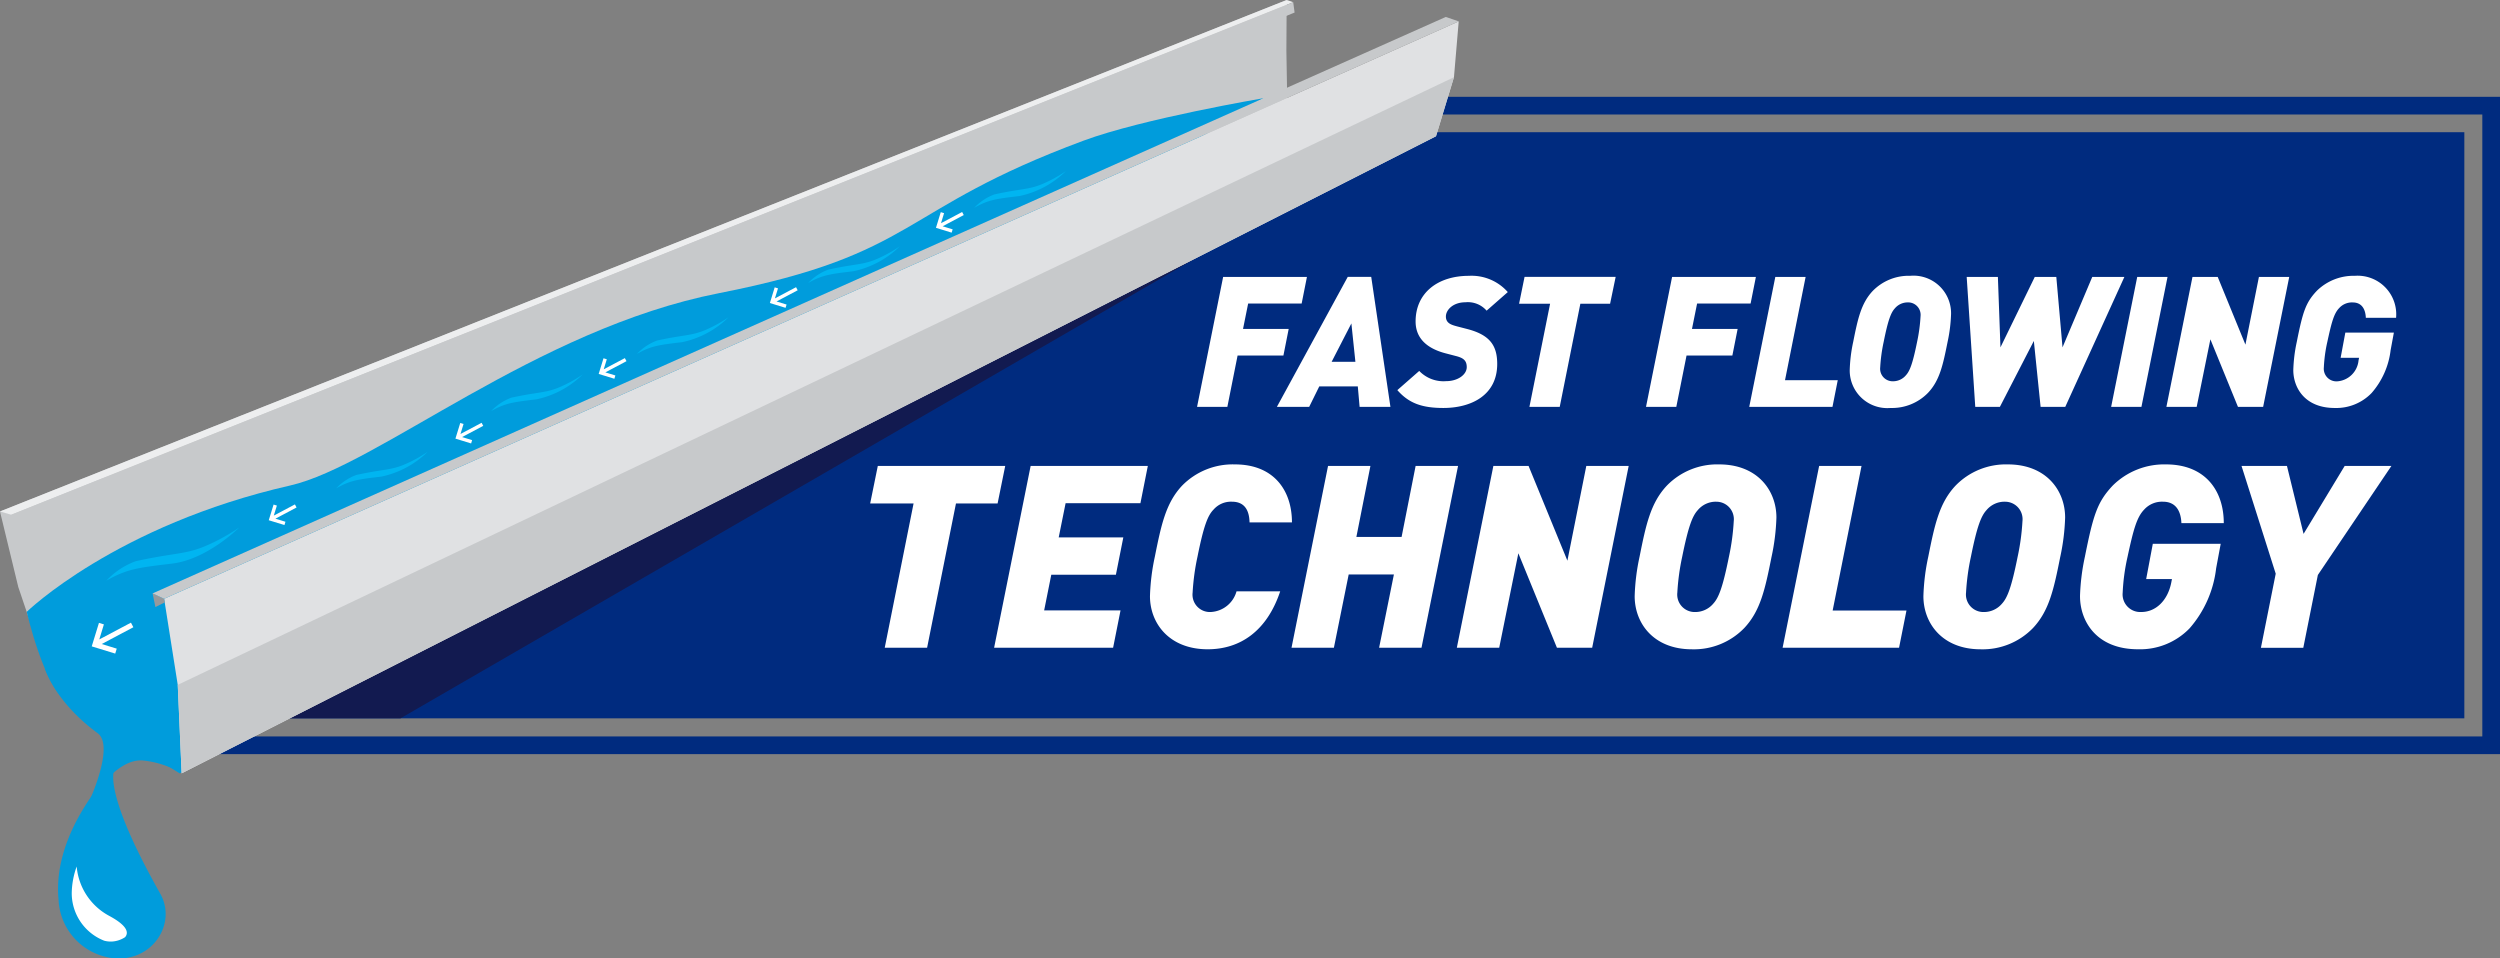 <svg xmlns="http://www.w3.org/2000/svg" width="266" height="101.982" viewBox="0 0 266 101.982">
  <rect x="0" y="0" width="266" height="101.982" fill="#808080" stroke="none"/>
  <g id="Group_194" data-name="Group 194" transform="translate(-103.602 -357.671)">
    <path id="Path_1279" data-name="Path 1279" d="M361.048,433.769H116.327v-1.882H359.166V365.713H247.836v-1.882H361.048Z" transform="translate(8.554 4.141)" fill="#002b7f"/>
    <path id="Path_1280" data-name="Path 1280" d="M240.666,374.28l-.193-11.2.031-5.412L103.6,412.089l1.947,8.041,1.869,5.527,1.416,3.244,1.333,2.934,14.682-6.61,1.83-6.995Z" transform="translate(0 0.001)" fill="#c7c9cb"/>
    <path id="Path_1281" data-name="Path 1281" d="M121.588,428.449H353.718V366.082H241.874Z" transform="translate(12.09 5.653)" fill="#002b7f"/>
    <path id="Path_1282" data-name="Path 1282" d="M233.038,369.152l-98.914,57.234H121.588Z" transform="translate(12.089 7.717)" fill="#121a50"/>
    <path id="Path_1283" data-name="Path 1283" d="M190.9,378.125h-5.693l-.544,2.7h4.858l-.562,2.835h-4.876l-1.088,5.459h-3.223l2.775-13.828h8.916Z" transform="translate(51.198 11.843)" fill="#fff"/>
    <path id="Path_1284" data-name="Path 1284" d="M193.65,389.119l-.192-2.177h-4.1l-1.074,2.177h-3.435l7.538-13.829h2.5l2.043,13.829Zm-.875-8.878-2.1,4.08h2.527Z" transform="translate(54.614 11.843)" fill="#fff"/>
    <path id="Path_1285" data-name="Path 1285" d="M202.014,378.931a2.637,2.637,0,0,0-2.256-.893c-1.319,0-2.077.814-2.077,1.515,0,.736.62.893,1.184,1.048l1.047.271c2.431.622,3.229,1.747,3.229,3.731,0,3.339-2.781,4.68-5.732,4.68-2.309,0-3.692-.527-4.894-1.9l2.329-2.042a3.573,3.573,0,0,0,2.856,1.089c1.262,0,2.2-.7,2.2-1.493,0-.741-.411-.993-1.169-1.185l-1.047-.273c-2.8-.719-3.226-2.331-3.226-3.4,0-3.032,2.351-4.856,5.672-4.856a5.135,5.135,0,0,1,4.137,1.729Z" transform="translate(59.764 11.796)" fill="#fff"/>
    <path id="Path_1286" data-name="Path 1286" d="M209.949,378.145h-3.165l-2.195,10.975h-3.225l2.2-10.975h-3.3l.583-2.856h9.694Z" transform="translate(64.968 11.842)" fill="#fff"/>
    <path id="Path_1287" data-name="Path 1287" d="M219.466,378.125h-5.693l-.544,2.7h4.858l-.562,2.835h-4.876l-1.088,5.459h-3.223l2.775-13.828h8.916Z" transform="translate(70.4 11.843)" fill="#fff"/>
    <path id="Path_1288" data-name="Path 1288" d="M223.762,389.119h-8.856l2.775-13.828h3.225l-2.194,10.993h5.612Z" transform="translate(74.815 11.843)" fill="#fff"/>
    <path id="Path_1289" data-name="Path 1289" d="M231.713,382.251c-.487,2.426-.834,4.1-2.08,5.418a5.33,5.33,0,0,1-3.98,1.614,4,4,0,0,1-4.353-4.04,16.244,16.244,0,0,1,.37-2.992c.485-2.428.836-4.1,2.077-5.419a5.346,5.346,0,0,1,3.983-1.612,4,4,0,0,1,4.353,4.04,16.407,16.407,0,0,1-.37,2.991m-4.236-4.2a1.786,1.786,0,0,0-1.38.64c-.408.446-.717,1.222-1.184,3.555a17.169,17.169,0,0,0-.37,2.717,1.332,1.332,0,0,0,1.361,1.48,1.788,1.788,0,0,0,1.378-.644c.408-.445.717-1.224,1.187-3.553a17.584,17.584,0,0,0,.366-2.721,1.327,1.327,0,0,0-1.359-1.475" transform="translate(79.113 11.796)" fill="#fff"/>
    <path id="Path_1290" data-name="Path 1290" d="M239.231,389.119h-2.624l-.719-7.013-3.613,7.013h-2.621l-.911-13.828h3.319l.273,7.495,3.652-7.495h2.291l.661,7.495,3.165-7.495h3.418Z" transform="translate(84.115 11.843)" fill="#fff"/>
    <path id="Path_1291" data-name="Path 1291" d="M241.157,389.119h-3.223l2.775-13.828h3.225Z" transform="translate(90.294 11.843)" fill="#fff"/>
    <path id="Path_1292" data-name="Path 1292" d="M251.743,389.119h-2.679l-2.934-7.187-1.458,7.187H241.45l2.775-13.828h2.684l2.949,7.206,1.437-7.206h3.225Z" transform="translate(92.657 11.843)" fill="#fff"/>
    <path id="Path_1293" data-name="Path 1293" d="M257.241,379.688c-.042-.971-.468-1.634-1.4-1.634a1.836,1.836,0,0,0-1.436.6c-.565.584-.814,1.537-1.262,3.6a15.518,15.518,0,0,0-.37,2.717,1.345,1.345,0,0,0,1.418,1.48,2.455,2.455,0,0,0,2.272-2.216l.06-.293h-1.963l.5-2.681h5.165l-.346,1.866a8.433,8.433,0,0,1-2.023,4.563,5.222,5.222,0,0,1-3.923,1.594c-3.165,0-4.41-2.137-4.41-4.04a16.243,16.243,0,0,1,.37-2.992c.644-3.226.953-4.179,2.117-5.419a5.568,5.568,0,0,1,4.06-1.612,4.107,4.107,0,0,1,4.389,4.468Z" transform="translate(98.086 11.796)" fill="#fff"/>
    <path id="Path_1294" data-name="Path 1294" d="M172.529,391.313H168.1l-3.072,15.351H160.52l3.069-15.351h-4.618l.812-3.993h13.557Z" transform="translate(37.217 19.929)" fill="#fff"/>
    <path id="Path_1295" data-name="Path 1295" d="M182.425,391.286h-7.961l-.734,3.639h6.875l-.789,3.967h-6.875l-.76,3.8h8.127l-.789,3.967H166.858l3.887-19.344h12.469Z" transform="translate(42.518 19.928)" fill="#fff"/>
    <path id="Path_1296" data-name="Path 1296" d="M187.369,393.389c-.025-1.114-.406-2.2-1.874-2.2a2.457,2.457,0,0,0-1.956.841c-.622.625-1.057,1.768-1.711,5.027a24.278,24.278,0,0,0-.515,3.8,1.847,1.847,0,0,0,1.956,2.067,3,3,0,0,0,2.716-2.2h4.647c-1.413,4.237-4.267,6.167-7.715,6.167-4.075,0-6.142-2.744-6.142-5.652a22.839,22.839,0,0,1,.515-4.184c.682-3.4,1.169-5.732,2.908-7.58a7.543,7.543,0,0,1,5.624-2.254c4.132,0,6.06,2.769,6.06,6.167Z" transform="translate(49.184 19.863)" fill="#fff"/>
    <path id="Path_1297" data-name="Path 1297" d="M199.61,406.663H195.1l1.575-7.8h-4.811l-1.575,7.8h-4.509l3.887-19.344h4.509l-1.494,7.552h4.811l1.492-7.552H203.5Z" transform="translate(55.239 19.929)" fill="#fff"/>
    <path id="Path_1298" data-name="Path 1298" d="M210.7,406.663h-3.749l-4.105-10.053-2.038,10.053H196.3l3.887-19.344h3.746l4.131,10.08,2.012-10.08h4.509Z" transform="translate(62.309 19.929)" fill="#fff"/>
    <path id="Path_1299" data-name="Path 1299" d="M222.179,397.057c-.677,3.4-1.169,5.736-2.908,7.58a7.453,7.453,0,0,1-5.568,2.256c-4.048,0-6.087-2.744-6.087-5.652a22.724,22.724,0,0,1,.517-4.184c.679-3.394,1.169-5.732,2.908-7.58a7.469,7.469,0,0,1,5.57-2.256c4.045,0,6.087,2.744,6.087,5.652a22.915,22.915,0,0,1-.518,4.184m-5.923-5.868a2.5,2.5,0,0,0-1.928.9c-.57.624-1,1.712-1.659,4.971a24.285,24.285,0,0,0-.515,3.8,1.859,1.859,0,0,0,1.9,2.068,2.513,2.513,0,0,0,1.931-.9c.568-.624,1-1.709,1.657-4.971a24.23,24.23,0,0,0,.515-3.8,1.859,1.859,0,0,0-1.9-2.065" transform="translate(69.915 19.863)" fill="#fff"/>
    <path id="Path_1300" data-name="Path 1300" d="M229.42,406.663H217.029l3.887-19.344h4.511L222.355,402.7h7.854Z" transform="translate(76.242 19.929)" fill="#fff"/>
    <path id="Path_1301" data-name="Path 1301" d="M240.549,397.057c-.677,3.4-1.169,5.736-2.908,7.58a7.45,7.45,0,0,1-5.568,2.256c-4.047,0-6.085-2.744-6.085-5.652a22.836,22.836,0,0,1,.515-4.184c.679-3.394,1.169-5.732,2.908-7.58a7.469,7.469,0,0,1,5.57-2.256c4.045,0,6.087,2.744,6.087,5.652a22.918,22.918,0,0,1-.518,4.184m-5.921-5.868a2.5,2.5,0,0,0-1.93.9c-.57.624-1.005,1.712-1.659,4.971a24.292,24.292,0,0,0-.515,3.8,1.859,1.859,0,0,0,1.9,2.068,2.519,2.519,0,0,0,1.933-.9c.567-.624,1-1.709,1.655-4.971a24.238,24.238,0,0,0,.515-3.8,1.858,1.858,0,0,0-1.9-2.065" transform="translate(82.264 19.863)" fill="#fff"/>
    <path id="Path_1302" data-name="Path 1302" d="M246.742,393.471c-.055-1.359-.65-2.281-1.955-2.281a2.551,2.551,0,0,0-2.01.841c-.789.814-1.144,2.144-1.767,5.023a21.548,21.548,0,0,0-.517,3.806,1.878,1.878,0,0,0,1.982,2.065c1.548,0,2.8-1.221,3.182-3.1l.08-.406h-2.744l.706-3.751h7.225l-.487,2.609a11.758,11.758,0,0,1-2.826,6.386,7.318,7.318,0,0,1-5.488,2.227c-4.431,0-6.17-2.988-6.17-5.65a22.824,22.824,0,0,1,.518-4.187c.9-4.508,1.331-5.839,2.96-7.578a7.779,7.779,0,0,1,5.68-2.254c4.1,0,6.139,2.716,6.139,6.249Z" transform="translate(88.962 19.863)" fill="#fff"/>
    <path id="Path_1303" data-name="Path 1303" d="M254.352,398.921l-1.549,7.745h-4.509l1.575-7.88-3.639-11.467h4.834l1.768,7.229,4.373-7.229h4.972Z" transform="translate(95.87 19.928)" fill="#fff"/>
    <path id="Path_1304" data-name="Path 1304" d="M107.352,420.629a6.545,6.545,0,0,0,5.811,6.185c4.194.443,6.789-3.7,5.018-6.844-6.669-11.826-4.766-13.494-4.766-13.494s-6.811,6.612-6.063,14.153" transform="translate(2.482 32.805)" fill="#009cdc"/>
    <path id="Path_1305" data-name="Path 1305" d="M108.695,412.805a6.589,6.589,0,0,0,3.46,5.254c2,1.072,2.08,1.819,1.689,2.269a2.835,2.835,0,0,1-1.364.462,2.708,2.708,0,0,1-.856-.087,5.434,5.434,0,0,1-3.455-5.035,8.635,8.635,0,0,1,.527-2.863" transform="translate(3.066 37.059)" fill="#fff"/>
    <path id="Path_1306" data-name="Path 1306" d="M103.6,412.091l1.2.349L241.2,357.905l-.69-.234Z" transform="translate(0)" fill="#edeeef"/>
    <path id="Path_1307" data-name="Path 1307" d="M120.287,413.023l-12.758-8.117,14.833-7.169Z" transform="translate(2.64 26.931)" fill="#96999c"/>
    <path id="Path_1308" data-name="Path 1308" d="M217.737,368.44c-19.894,7.379-17.394,12.03-38.783,16.225C159.43,388.5,142.648,403,133.336,405.127c-18.563,4.229-28.034,13.444-28.034,13.444s1.809,7.909,4.246,9.538,12.011,7.643,12.011,7.643L236.888,363.92s-12.822,2.172-19.151,4.52" transform="translate(1.143 4.2)" fill="#009cdc"/>
    <path id="Path_1309" data-name="Path 1309" d="M114.046,420.466l1.447,9.161.414,9.413,133.466-67.787,1.911-6.284.505-5.938Z" transform="translate(7.02 0.914)" fill="#e0e1e3"/>
    <path id="Path_1310" data-name="Path 1310" d="M114.912,427.238,250.7,362.583l-1.911,6.281L115.326,436.651Z" transform="translate(7.602 3.301)" fill="#c7c9cb"/>
    <path id="Path_1311" data-name="Path 1311" d="M113.311,395.428l.3,1.453.989-.492L114.54,396Z" transform="translate(6.526 25.379)" fill="#96999c"/>
    <path id="Path_1312" data-name="Path 1312" d="M104.467,413.884l-.148-1.538,136.4-54.534.148,1.1Z" transform="translate(0.481 0.094)" fill="#c7c9cb"/>
    <path id="Path_1313" data-name="Path 1313" d="M106.446,400.189s1.043,3.543,5.632,6.914c1.9,1.393-1.043,7.575-1.043,7.575s2.841-4.965,5.891-4.667a9.99,9.99,0,0,1,4.09,1.363L116.35,404.6Z" transform="translate(1.912 28.579)" fill="#009cdc"/>
    <path id="Path_1314" data-name="Path 1314" d="M113.311,420.083l1.229.573L252.285,359.22l-1.38-.471Z" transform="translate(6.526 0.725)" fill="#c7c9cb"/>
    <path id="Path_1315" data-name="Path 1315" d="M113.869,397.778l-3.369,1.786,1.6.492-.161.526-2.5-.768.768-2.5.526.161-.489,1.6,3.369-1.786Z" transform="translate(3.923 26.631)" fill="#fff"/>
    <path id="Path_1316" data-name="Path 1316" d="M135.539,384.9l-2.249,1.192,1.067.328-.107.352-1.669-.513.513-1.669.351.109-.328,1.067,2.249-1.192Z" transform="translate(19.479 18.082)" fill="#fff"/>
    <path id="Path_1317" data-name="Path 1317" d="M123.661,390.092l-2.249,1.192,1.067.328-.107.351-1.669-.513.513-1.669.351.109-.328,1.067,2.249-1.192Z" transform="translate(11.495 21.574)" fill="#fff"/>
    <path id="Path_1318" data-name="Path 1318" d="M144.654,380.783l-2.249,1.192,1.067.328-.107.351-1.669-.513.513-1.669.351.109-.328,1.067,2.249-1.192Z" transform="translate(25.606 15.317)" fill="#fff"/>
    <path id="Path_1319" data-name="Path 1319" d="M120.82,393.245c-2.1.871-3.271.681-7.336,1.58a8.092,8.092,0,0,0-3.114,2.067c2.191-1.246,3.359-1.381,6.983-1.814,3.777-.453,7.149-3.843,7.149-3.843a20.569,20.569,0,0,1-3.682,2.01" transform="translate(4.55 22.561)" fill="#00b5f1"/>
    <path id="Path_1320" data-name="Path 1320" d="M132.2,387.8c-1.446.6-2.257.472-5.058,1.089a5.6,5.6,0,0,0-2.147,1.426c1.51-.859,2.318-.953,4.814-1.252a9.923,9.923,0,0,0,4.93-2.65A14.059,14.059,0,0,1,132.2,387.8" transform="translate(14.378 19.317)" fill="#00b5f1"/>
    <path id="Path_1321" data-name="Path 1321" d="M151.337,379.245c-1.446.6-2.256.472-5.057,1.089a5.594,5.594,0,0,0-2.149,1.426c1.51-.859,2.318-.953,4.814-1.252a9.923,9.923,0,0,0,4.93-2.65,14.055,14.055,0,0,1-2.538,1.388" transform="translate(27.243 13.568)" fill="#00b5f1"/>
    <path id="Path_1322" data-name="Path 1322" d="M155.547,376.271l-2.249,1.192,1.067.328-.107.351-1.669-.513.513-1.669.351.109-.328,1.067,2.249-1.192Z" transform="translate(32.928 12.284)" fill="#fff"/>
    <path id="Path_1323" data-name="Path 1323" d="M162.23,374.733c-1.448.6-2.257.472-5.058,1.089a5.6,5.6,0,0,0-2.147,1.426c1.51-.859,2.316-.953,4.813-1.253a9.923,9.923,0,0,0,4.931-2.65,14.054,14.054,0,0,1-2.538,1.388" transform="translate(34.565 10.536)" fill="#00b5f1"/>
    <path id="Path_1324" data-name="Path 1324" d="M166.115,371.486l-2.249,1.192,1.067.328-.107.351-1.669-.513.513-1.669.351.109-.328,1.067,2.249-1.192Z" transform="translate(40.031 9.068)" fill="#fff"/>
    <path id="Path_1325" data-name="Path 1325" d="M172.8,369.948c-1.448.6-2.257.471-5.058,1.089a5.6,5.6,0,0,0-2.147,1.426c1.51-.86,2.316-.953,4.813-1.253a9.923,9.923,0,0,0,4.931-2.65,14.133,14.133,0,0,1-2.538,1.388" transform="translate(41.668 7.319)" fill="#00b5f1"/>
    <path id="Path_1326" data-name="Path 1326" d="M142.059,382.884c-1.446.6-2.256.472-5.057,1.087a5.611,5.611,0,0,0-2.149,1.428c1.51-.859,2.318-.953,4.814-1.253a9.922,9.922,0,0,0,4.93-2.65,14.059,14.059,0,0,1-2.538,1.388" transform="translate(21.007 16.014)" fill="#00b5f1"/>
  </g>
</svg>
